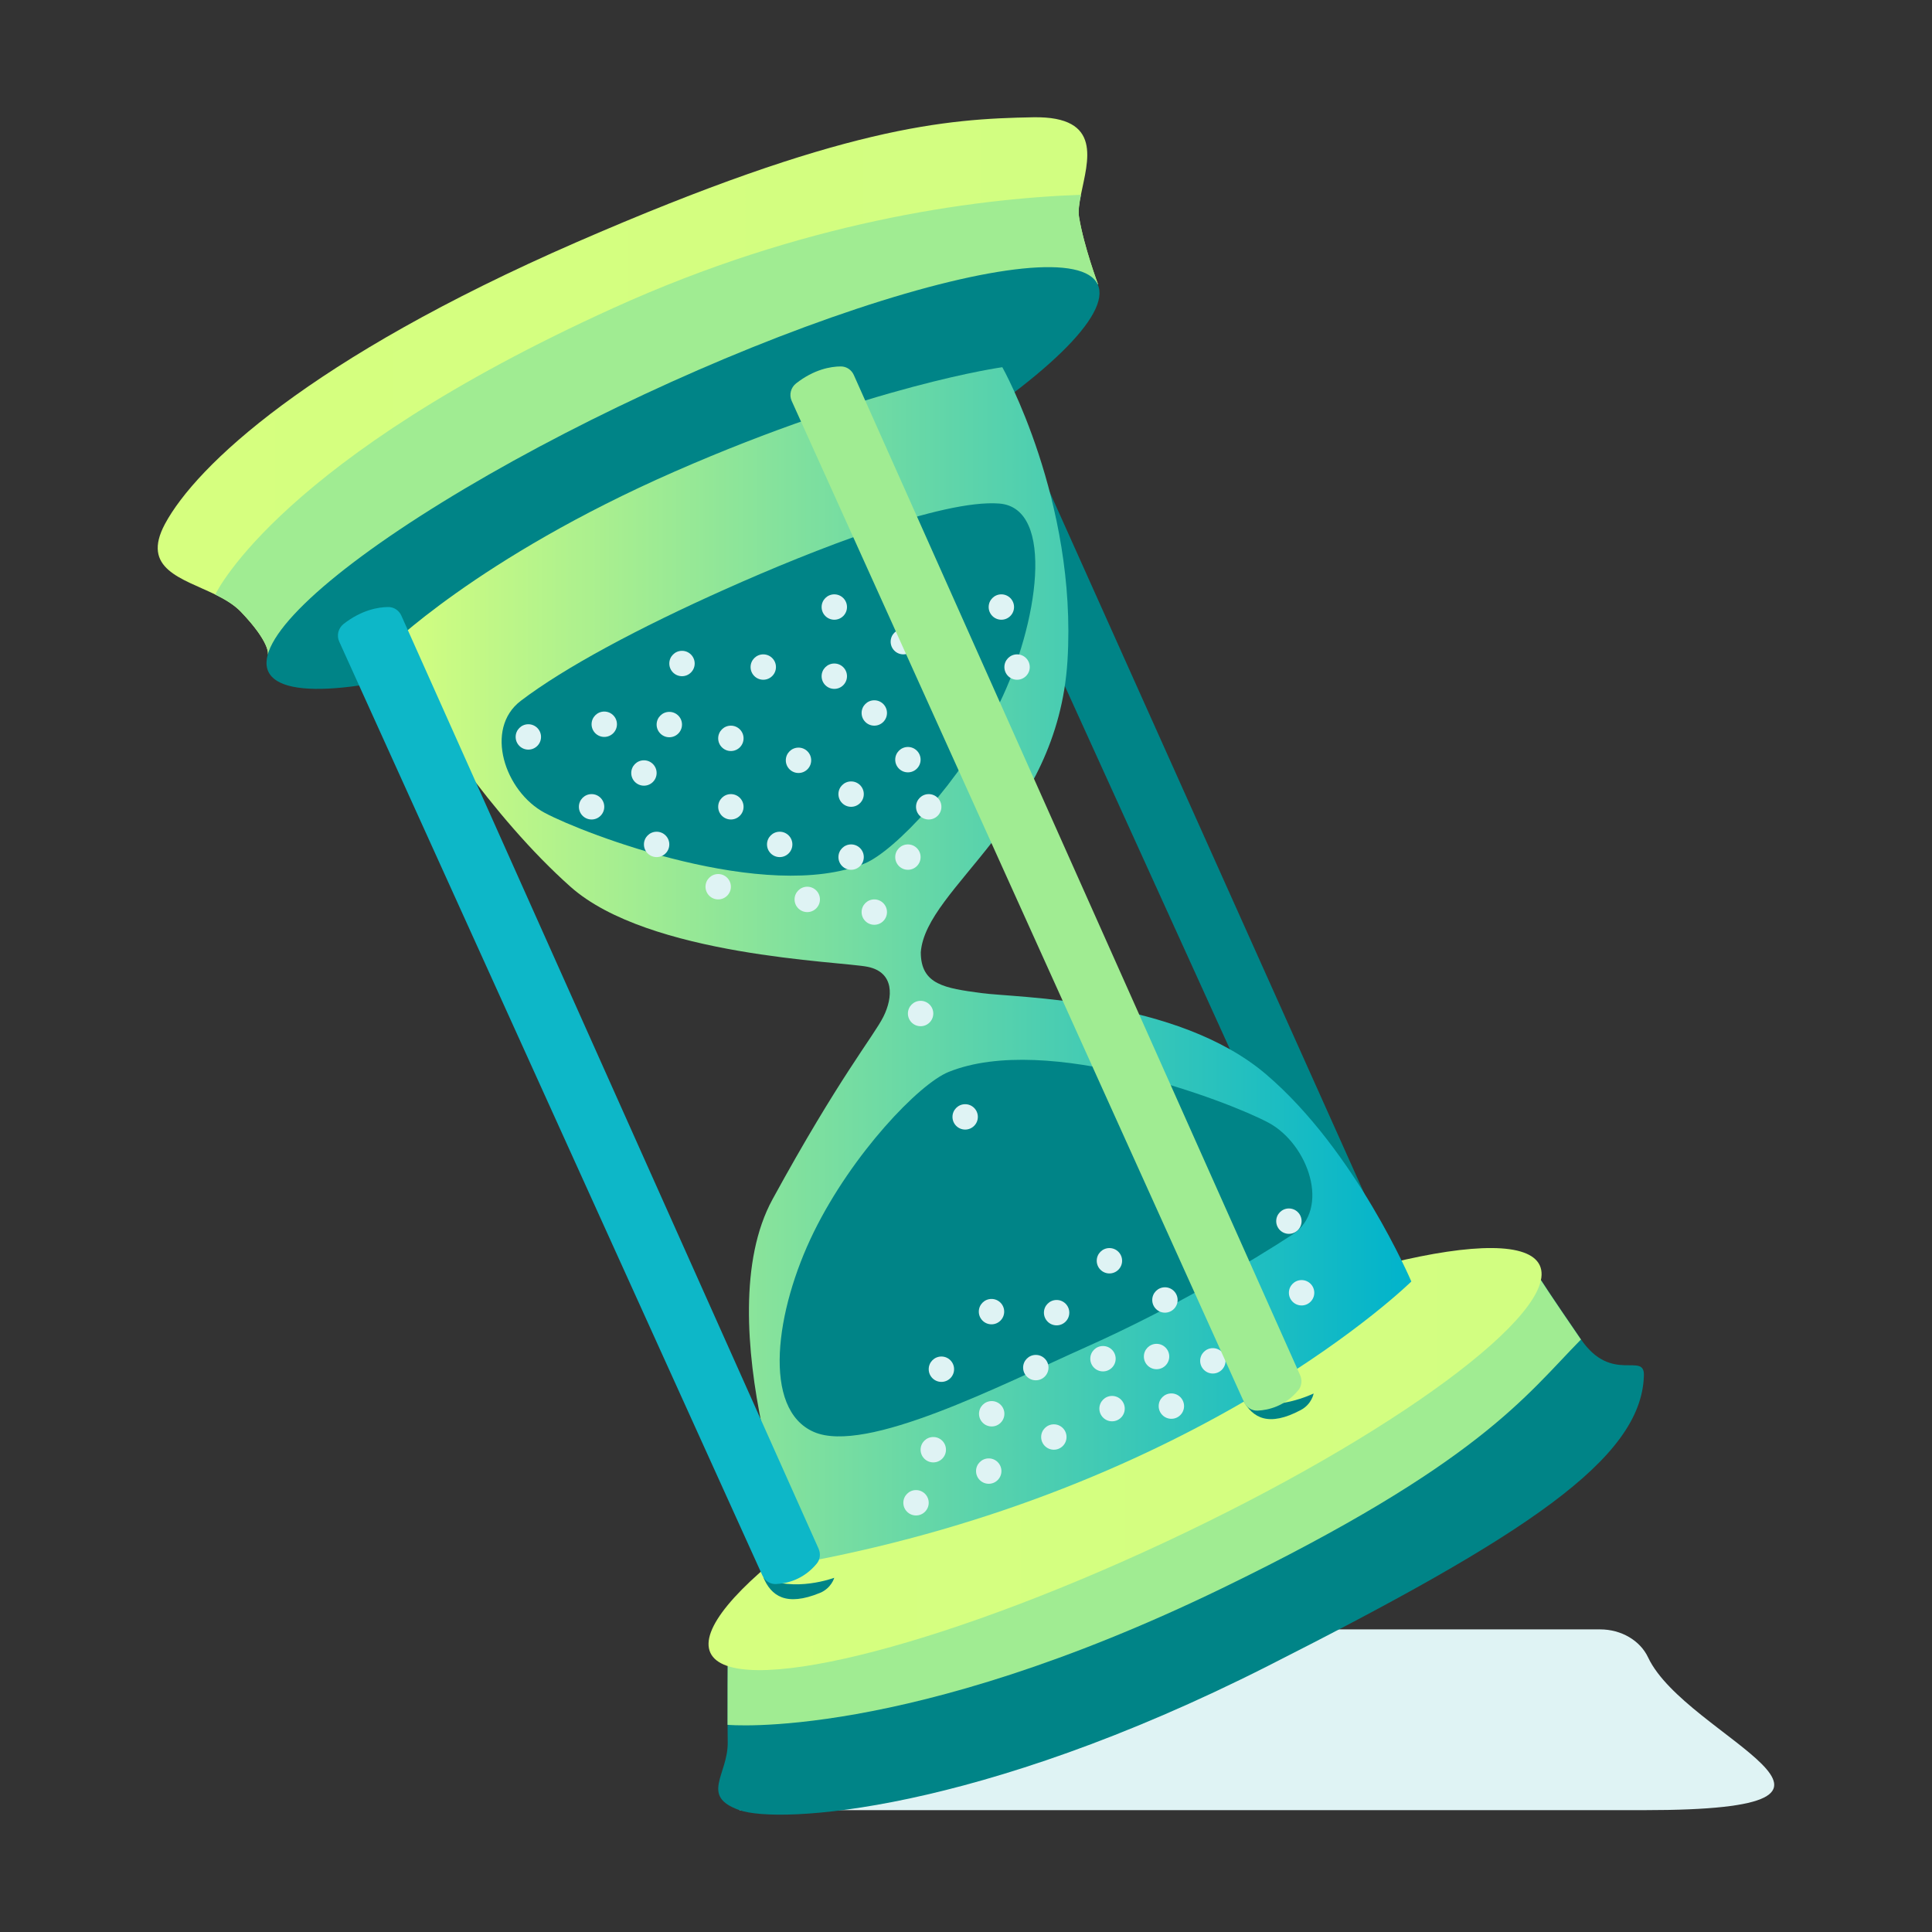 <?xml version="1.0" encoding="utf-8"?>
<!-- Generator: Adobe Illustrator 25.2.3, SVG Export Plug-In . SVG Version: 6.00 Build 0)  -->
<svg version="1.1" id="Layer_1" xmlns="http://www.w3.org/2000/svg" xmlns:xlink="http://www.w3.org/1999/xlink" x="0px" y="0px"
	 viewBox="0 0 300 300" style="enable-background:new 0 0 300 300;" xml:space="preserve">
<rect x="0" y="0" width="300" height="300" fill="#333333" stroke="none"/>
<g>
	<path style="fill:#DFF3F4;" d="M114.79,281.08c0,0,105.37,0,140.47,0c42.03,0,6.5-11.27,0.66-23.71c-1.23-2.62-4.15-4.36-7.45-4.36
		h-84.41L114.79,281.08z"/>
	<g>
		<linearGradient id="SVGID_1_" gradientUnits="userSpaceOnUse" x1="24.496" y1="59.913" x2="170.48" y2="59.913">
			<stop  offset="0" style="stop-color:#D6FF7F"/>
			<stop  offset="1" style="stop-color:#D2FE81"/>
		</linearGradient>
		<path style="fill:url(#SVGID_1_);" d="M41.6,101.61c0,0,0.44-1.76-4.19-6.61c-1.05-1.09-2.46-1.93-3.98-2.68
			c-5.21-2.54-11.56-3.98-7.81-10.97c4.85-9.01,22.43-25.66,63.83-43.71c41.39-18.03,57.4-19.19,71.02-19.43
			c10.86-0.18,8.41,6.83,7.38,12.01c-0.28,1.34-0.46,2.54-0.3,3.49c0.77,4.62,2.93,10.38,2.93,10.38L41.6,101.61z"/>
		<path style="fill:#008487;" d="M255.26,213.69c-0.44,12.91-18.45,24.78-58.42,45.02c-45.07,22.82-75.92,24.56-82.04,22.36
			c-6.13-2.18-1.76-5.47-1.8-10.5c-0.02-1.29-0.02-2.7-0.02-4.07c-0.01-4.02,0.02-7.8,0.02-7.8l126.28-59.94
			c0,0,1.41,2.22,6.22,9.22C250.3,215,255.47,209.75,255.26,213.69z"/>
		<path style="fill:#A0EC92;" d="M245.49,208c-8.59,8.73-15.79,19.24-55.7,38.61c-49.16,23.85-76.82,21.22-76.82,21.22
			c-0.01-4.02,0.02-9.12,0.02-9.12l126.28-59.94C239.27,198.77,240.68,200.99,245.49,208z"/>
		<path style="fill:#A0EC92;" d="M41.6,101.61c0,0,0.44-1.76-4.19-6.61c-1.05-1.09-2.46-1.93-3.98-2.68
			c0.3-0.64,10.44-21.19,61.81-44.49c29.29-13.3,55.37-16.94,72.62-17.59c-0.28,1.34-0.46,2.54-0.3,3.49
			c0.77,4.62,2.93,10.38,2.93,10.38L41.6,101.61z"/>
		<linearGradient id="SVGID_2_" gradientUnits="userSpaceOnUse" x1="110.013" y1="226.569" x2="239.374" y2="226.569">
			<stop  offset="0" style="stop-color:#D6FF7F"/>
			<stop  offset="1" style="stop-color:#D2FE81"/>
		</linearGradient>
		<path style="fill:url(#SVGID_2_);" d="M239.09,196.48c-3.35-7.16-34.89,0.5-70.45,17.11s-61.68,35.89-58.33,43.06
			s34.89-0.5,70.45-17.11S242.43,203.65,239.09,196.48z"/>
		<path style="fill:#008487;" d="M144.41,60.47l63.67,140.07c0.38,0.83,1.22,1.37,2.13,1.32c1.63-0.08,4.23-0.66,6.31-3.18
			c0.53-0.64,0.62-1.55,0.28-2.31L154.05,56.45c-0.36-0.8-1.15-1.34-2.04-1.33c-1.55,0.01-4.13,0.45-6.92,2.62
			C144.27,58.39,143.97,59.51,144.41,60.47z"/>
		
			<ellipse transform="matrix(0.906 -0.423 0.423 0.906 -21.433 51.881)" style="fill:#008487;" cx="106.08" cy="74.19" rx="71.07" ry="14.32"/>
		<linearGradient id="SVGID_3_" gradientUnits="userSpaceOnUse" x1="59.982" y1="149.846" x2="219.166" y2="149.846">
			<stop  offset="0" style="stop-color:#D6FF7F"/>
			<stop  offset="1" style="stop-color:#00B3CC"/>
		</linearGradient>
		<path style="fill:url(#SVGID_3_);" d="M124.52,242.66c0,0-14.93-37.45-4.56-56.44c10.38-18.98,15.69-25.31,17.21-28.34
			c1.52-3.04,1.73-6.89-2.42-7.75c-4.16-0.86-34.02-1.63-46.17-12.44s-22.78-27.01-28.6-36.88c0,0,14.17-14.17,44.79-27.59
			s50.87-16.2,50.87-16.2s11.64,20.75,10.12,45.55s-22.02,35.18-22.78,45.3c0,5.06,3.8,5.57,9.36,6.33
			c5.57,0.76,30.37,0.76,44.29,12.65c13.92,11.89,22.52,32.14,22.52,32.14S186.52,231.15,124.52,242.66z"/>
		<path style="fill:#008487;" d="M147.28,166.46c-4.56,1.85-14.9,12.63-20.91,24.84c-6,12.21-8.07,27.53,0,31.05
			s28.98-7.24,42.43-13.25s25.87-13.45,31.88-17.39s2.48-14.08-3.73-17.39C190.75,171.01,162.6,160.25,147.28,166.46z"/>
		<path style="fill:#008487;" d="M134.26,134.08c4.56-1.85,14.9-12.63,20.91-24.84s8.78-30.36,0-31.05
			c-8.85-0.69-28.98,7.24-42.43,13.25c-13.45,6-25.07,12.2-31.88,17.39c-5.71,4.35-2.48,14.08,3.73,17.39
			S118.95,140.29,134.26,134.08z"/>
		<path style="fill:#008487;" d="M118.52,244.91c1.22,2.91,3.54,4.59,8.79,2.44c1.8-0.74,2.23-2.35,2.23-2.35
			S123.28,247.34,118.52,244.91z"/>
		<path style="fill:#008487;" d="M193.01,217.41c1.5,2.77,3.98,4.21,8.99,1.53c1.71-0.92,1.98-2.56,1.98-2.56
			S198,219.34,193.01,217.41z"/>
		<path style="fill:#0DB7C8;" d="M52.67,99.62l65.72,145.03c0.38,0.83,1.22,1.37,2.13,1.32c1.63-0.08,4.23-0.66,6.31-3.18
			c0.53-0.64,0.62-1.55,0.28-2.31L62.32,95.59c-0.36-0.8-1.15-1.34-2.04-1.33c-1.55,0.01-4.13,0.45-6.92,2.62
			C52.53,97.54,52.24,98.66,52.67,99.62z"/>
		<circle style="fill:#DFF3F4;" cx="153.99" cy="219.53" r="1.97"/>
		<circle style="fill:#DFF3F4;" cx="146.18" cy="212.61" r="1.97"/>
		<circle style="fill:#DFF3F4;" cx="153.53" cy="228.43" r="1.97"/>
		<circle style="fill:#DFF3F4;" cx="142.24" cy="233.35" r="1.97"/>
		<circle style="fill:#DFF3F4;" cx="163.64" cy="223.14" r="1.97"/>
		<circle style="fill:#DFF3F4;" cx="172.68" cy="218.73" r="1.97"/>
		<circle style="fill:#DFF3F4;" cx="153.96" cy="203.67" r="1.97"/>
		<circle style="fill:#DFF3F4;" cx="172.27" cy="195.77" r="1.97"/>
		<circle style="fill:#DFF3F4;" cx="179.59" cy="210.64" r="1.97"/>
		<circle style="fill:#DFF3F4;" cx="202.11" cy="200.74" r="1.97"/>
		<circle style="fill:#DFF3F4;" cx="180.89" cy="201.86" r="1.97"/>
		<circle style="fill:#DFF3F4;" cx="200.14" cy="189.62" r="1.97"/>
		<circle style="fill:#DFF3F4;" cx="181.89" cy="218.34" r="1.97"/>
		<circle style="fill:#DFF3F4;" cx="188.33" cy="211.31" r="1.97"/>
		<circle style="fill:#DFF3F4;" cx="160.84" cy="212.36" r="1.97"/>
		<circle style="fill:#DFF3F4;" cx="164.07" cy="203.83" r="1.97"/>
		<circle style="fill:#DFF3F4;" cx="144.92" cy="225.11" r="1.97"/>
		<circle style="fill:#DFF3F4;" cx="171.27" cy="210.98" r="1.97"/>
		<circle style="fill:#DFF3F4;" cx="149.87" cy="173.43" r="1.97"/>
		<circle style="fill:#DFF3F4;" cx="135.76" cy="110.71" r="1.97"/>
		<circle style="fill:#DFF3F4;" cx="105.9" cy="103.03" r="1.97"/>
		<circle style="fill:#DFF3F4;" cx="157.93" cy="103.58" r="1.97"/>
		<circle style="fill:#DFF3F4;" cx="140.27" cy="99.64" r="1.97"/>
		<circle style="fill:#DFF3F4;" cx="99.99" cy="120.03" r="1.97"/>
		<circle style="fill:#DFF3F4;" cx="135.76" cy="141.63" r="1.97"/>
		<circle style="fill:#DFF3F4;" cx="140.98" cy="133.09" r="1.97"/>
		<circle style="fill:#DFF3F4;" cx="140.98" cy="117.96" r="1.97"/>
		<circle style="fill:#DFF3F4;" cx="144.21" cy="125.28" r="1.97"/>
		<circle style="fill:#DFF3F4;" cx="118.52" cy="103.58" r="1.97"/>
		<circle style="fill:#DFF3F4;" cx="155.49" cy="94.26" r="1.97"/>
		<circle style="fill:#DFF3F4;" cx="132.16" cy="133.09" r="1.97"/>
		<circle style="fill:#DFF3F4;" cx="132.16" cy="123.31" r="1.97"/>
		<circle style="fill:#DFF3F4;" cx="113.49" cy="114.65" r="1.97"/>
		<circle style="fill:#DFF3F4;" cx="93.83" cy="112.46" r="1.97"/>
		<circle style="fill:#DFF3F4;" cx="91.86" cy="125.28" r="1.97"/>
		<circle style="fill:#DFF3F4;" cx="113.49" cy="125.28" r="1.97"/>
		<circle style="fill:#DFF3F4;" cx="103.93" cy="112.51" r="1.97"/>
		<circle style="fill:#DFF3F4;" cx="82.04" cy="114.43" r="1.97"/>
		<circle style="fill:#DFF3F4;" cx="123.99" cy="118.06" r="1.97"/>
		<circle style="fill:#DFF3F4;" cx="129.55" cy="105" r="1.97"/>
		<circle style="fill:#DFF3F4;" cx="129.55" cy="94.26" r="1.97"/>
		<circle style="fill:#DFF3F4;" cx="125.35" cy="139.66" r="1.97"/>
		<circle style="fill:#DFF3F4;" cx="121.07" cy="131.12" r="1.97"/>
		<circle style="fill:#DFF3F4;" cx="101.96" cy="131.12" r="1.97"/>
		<circle style="fill:#DFF3F4;" cx="111.52" cy="137.69" r="1.97"/>
		<circle style="fill:#DFF3F4;" cx="142.95" cy="157.38" r="1.97"/>
		<path style="fill:#A0EC92;" d="M122.93,62.25l70.24,155.47c0.38,0.83,1.22,1.37,2.13,1.32c1.63-0.08,4.23-0.66,6.31-3.18
			c0.53-0.64,0.62-1.55,0.28-2.31L132.58,58.23c-0.36-0.81-1.15-1.34-2.04-1.33c-1.55,0.01-4.13,0.45-6.92,2.63
			C122.8,60.17,122.5,61.29,122.93,62.25z"/>
	</g>
</g>
</svg>
